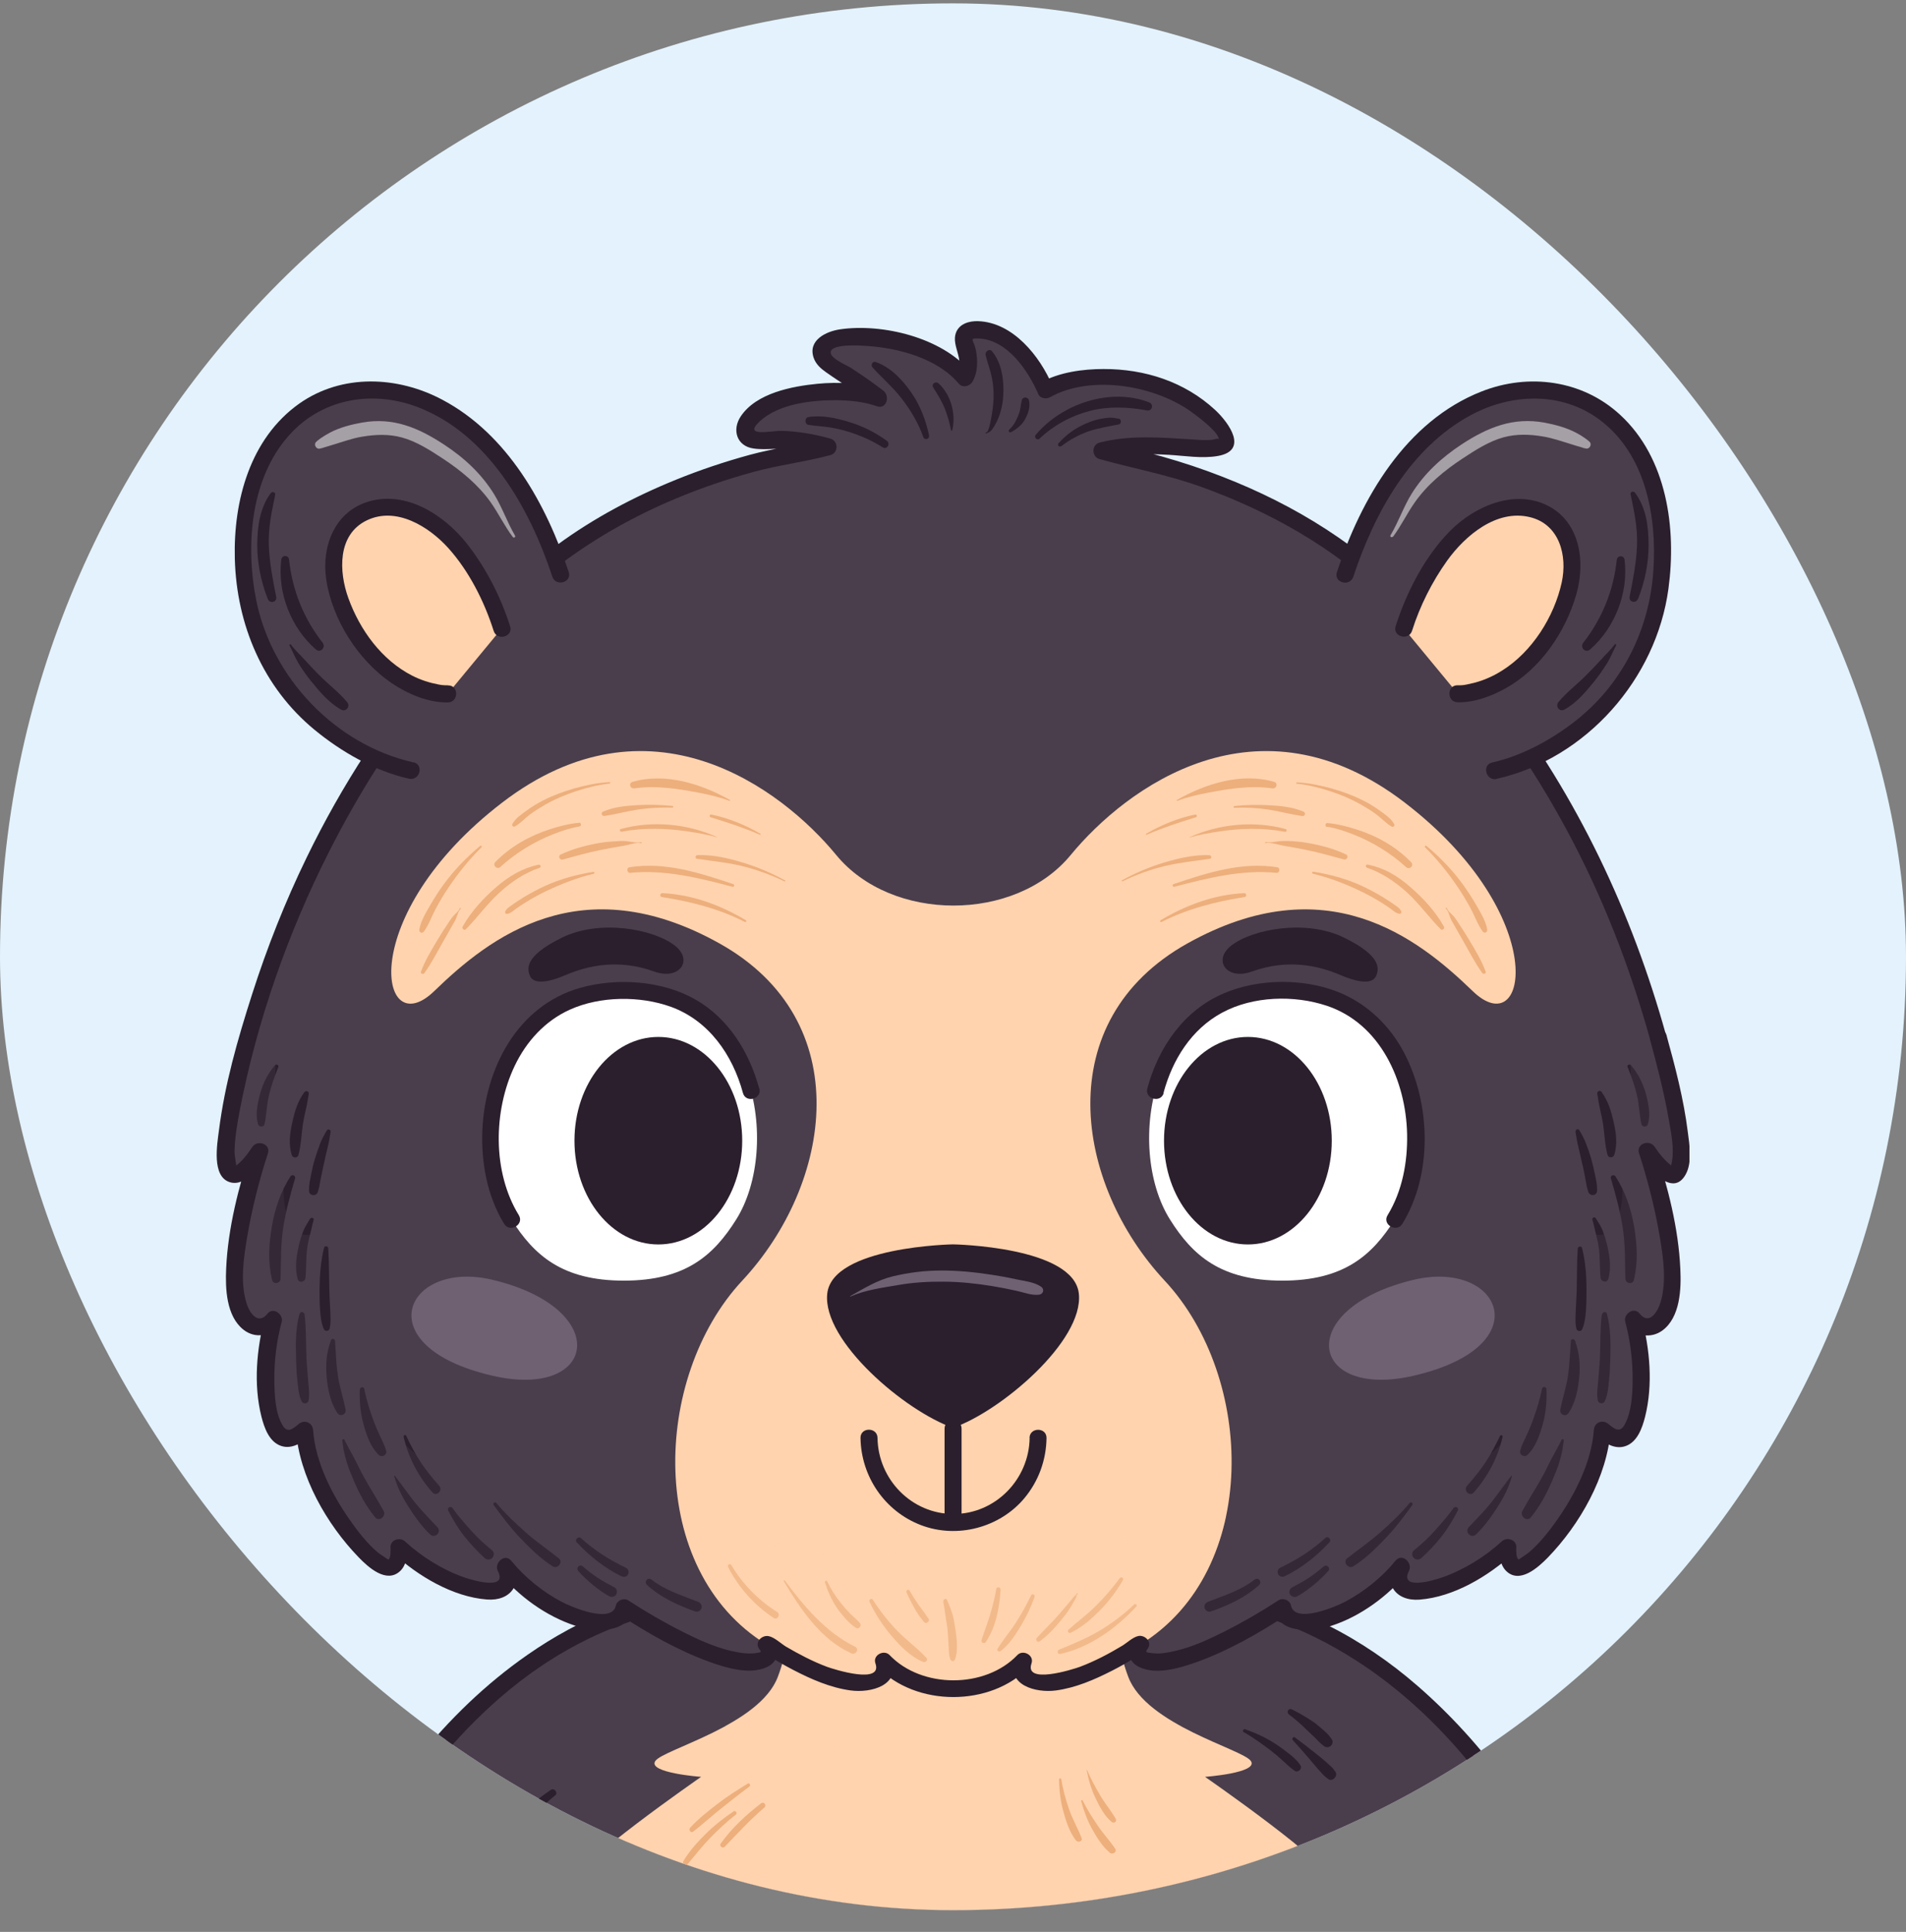 <svg width="76" height="77" viewBox="0 0 76 77" fill="none" xmlns="http://www.w3.org/2000/svg">
<rect x="0" y="0" width="76" height="77" fill="#808080" stroke="none"/>
<g clip-path="url(#clip0_177_14569)">
<rect y="0.134" width="76" height="76" rx="38" fill="#E3F2FD"/>
<g clip-path="url(#clip1_177_14569)">
<path d="M47.871 63.679H28.125C18.254 64.587 13.68 75.724 13.68 75.724C21.422 82.608 38 82.463 38 82.463C38 82.463 54.574 82.608 62.321 75.724C62.321 75.724 57.747 64.587 47.876 63.679H47.871Z" fill="#4A3E4C"/>
<g style="mix-blend-mode:multiply" opacity="0.3">
<path d="M41.928 69.772C43.465 69.609 45.436 68.249 45.44 68.244C44.993 68.804 45.725 69.22 47.321 68.728C48.916 68.23 51.112 66.789 51.112 66.789C51.112 66.789 51.284 67.738 52.97 67.186C53.644 66.965 54.24 66.599 54.71 66.233C52.803 64.922 50.534 63.928 47.872 63.684L38.001 64.258L28.13 63.684C25.459 63.928 23.181 64.927 21.273 66.246C21.744 66.608 22.331 66.969 23 67.191C24.686 67.742 24.858 66.793 24.858 66.793C24.858 66.793 27.054 68.24 28.65 68.732C30.245 69.229 30.977 68.814 30.53 68.249C30.539 68.253 32.505 69.613 34.042 69.776C35.583 69.943 35.199 68.917 35.199 68.917C35.199 68.917 36.152 69.943 37.987 70.052C39.822 69.943 40.776 68.917 40.776 68.917C40.776 68.917 40.392 69.943 41.933 69.776L41.928 69.772Z" fill="#4A3E4C"/>
</g>
<path d="M51.25 75.082C51.25 75.082 53.031 75.634 53.108 75.005C53.184 74.373 48.05 70.82 48.05 70.82C48.05 70.82 50.201 70.662 49.876 70.187C49.551 69.713 45.709 68.764 44.986 66.829C44.624 65.867 44.443 64.759 44.353 63.887H31.653C31.562 64.759 31.381 65.867 31.02 66.829C30.297 68.764 26.455 69.713 26.13 70.187C25.804 70.662 27.956 70.82 27.956 70.82C27.956 70.82 22.821 74.373 22.898 75.005C22.975 75.638 24.756 75.082 24.756 75.082C23.327 76.836 22.591 78.666 22.211 80.171C29.781 82.535 38.007 82.468 38.007 82.468C38.007 82.468 46.233 82.535 53.804 80.171C53.428 78.666 52.687 76.836 51.259 75.082H51.25Z" fill="#FFD3AE"/>
<g style="mix-blend-mode:multiply" opacity="0.3">
<path d="M41.928 69.772C43.464 69.609 45.435 68.249 45.439 68.244C45.014 68.777 45.652 69.175 47.075 68.795C46.153 68.289 45.286 67.647 44.978 66.829C44.617 65.867 44.436 64.759 44.346 63.887L37.995 64.258L31.645 63.887C31.555 64.759 31.374 65.867 31.012 66.829C30.705 67.652 29.833 68.294 28.906 68.8C30.316 69.171 30.945 68.773 30.52 68.239C30.529 68.244 32.495 69.604 34.032 69.767C35.573 69.934 35.189 68.908 35.189 68.908C35.189 68.908 36.142 69.934 37.977 70.043C39.812 69.934 40.766 68.908 40.766 68.908C40.766 68.908 40.382 69.934 41.923 69.767L41.928 69.772Z" fill="#FFD3AE"/>
</g>
<path d="M23.225 72.696C22.85 72.976 22.484 73.27 22.136 73.582C21.964 73.735 21.797 73.894 21.634 74.052C21.462 74.224 21.295 74.395 21.178 74.608C21.124 74.703 21.241 74.843 21.336 74.766C21.521 74.626 21.67 74.463 21.824 74.291C21.978 74.12 22.145 73.948 22.312 73.781C22.642 73.451 22.986 73.143 23.343 72.845C23.429 72.773 23.316 72.624 23.221 72.691L23.225 72.696Z" fill="#2B1F2D"/>
<path d="M21.742 72.705C21.259 73.017 20.82 73.374 20.423 73.785C20.228 73.984 20.047 74.196 19.876 74.413C19.704 74.63 19.433 74.901 19.483 75.191C19.496 75.268 19.587 75.308 19.654 75.29C19.785 75.254 19.894 75.123 19.971 75.019C20.052 74.906 20.129 74.788 20.21 74.68C20.368 74.463 20.54 74.26 20.716 74.061C21.082 73.654 21.48 73.265 21.901 72.917C22.018 72.822 21.864 72.624 21.738 72.705H21.742Z" fill="#2B1F2D"/>
<path d="M21.967 71.335C21.642 71.557 21.33 71.796 21.045 72.068C20.91 72.199 20.77 72.33 20.648 72.474C20.517 72.628 20.404 72.795 20.286 72.963C20.205 73.08 20.386 73.211 20.48 73.112C20.611 72.976 20.752 72.85 20.887 72.714C21.023 72.578 21.149 72.443 21.29 72.312C21.565 72.054 21.845 71.796 22.139 71.557C22.266 71.457 22.099 71.245 21.967 71.335Z" fill="#2B1F2D"/>
<path d="M49.6 69.039C49.967 69.252 50.315 69.5 50.654 69.758C50.816 69.88 50.979 70.016 51.128 70.156C51.291 70.305 51.444 70.454 51.625 70.581C51.761 70.671 51.946 70.49 51.851 70.355C51.725 70.165 51.557 70.02 51.377 69.88C51.196 69.74 51.02 69.609 50.83 69.487C50.459 69.247 50.061 69.067 49.646 68.922C49.573 68.895 49.528 69.008 49.596 69.044L49.6 69.039Z" fill="#2B1F2D"/>
<path d="M51.548 69.356C51.783 69.609 52.009 69.871 52.235 70.133C52.344 70.264 52.452 70.395 52.565 70.522C52.624 70.585 52.678 70.648 52.737 70.712C52.805 70.788 52.882 70.843 52.959 70.906C53.126 71.032 53.365 70.784 53.248 70.617C53.194 70.54 53.139 70.463 53.067 70.4C52.999 70.341 52.936 70.278 52.868 70.219C52.737 70.101 52.597 69.993 52.461 69.885C52.19 69.668 51.914 69.455 51.634 69.247C51.566 69.198 51.499 69.301 51.548 69.36V69.356Z" fill="#2B1F2D"/>
<path d="M51.396 68.334C51.64 68.519 51.875 68.718 52.092 68.935C52.2 69.044 52.313 69.143 52.422 69.247C52.476 69.301 52.53 69.36 52.585 69.414C52.643 69.473 52.707 69.523 52.77 69.577C52.851 69.645 52.96 69.663 53.05 69.595C53.127 69.537 53.168 69.41 53.104 69.324C53.05 69.252 52.996 69.17 52.933 69.107C52.878 69.053 52.82 68.999 52.761 68.949C52.63 68.836 52.499 68.718 52.354 68.619C52.087 68.438 51.803 68.275 51.513 68.131C51.378 68.063 51.278 68.244 51.396 68.334Z" fill="#2B1F2D"/>
<path d="M57.428 74.228C57.704 74.54 57.97 74.865 58.237 75.186C58.368 75.34 58.495 75.498 58.621 75.661C58.752 75.828 58.879 76.004 59.037 76.153C59.195 76.302 59.453 76.113 59.34 75.918C59.227 75.724 59.091 75.57 58.947 75.412C58.802 75.254 58.657 75.096 58.513 74.942C58.219 74.635 57.903 74.359 57.577 74.083C57.473 73.997 57.338 74.128 57.428 74.232V74.228Z" fill="#2B1F2D"/>
<path d="M59.077 74.522C59.334 74.843 59.551 75.186 59.791 75.52C59.908 75.683 60.021 75.85 60.13 76.018C60.184 76.103 60.234 76.189 60.288 76.271C60.351 76.366 60.423 76.438 60.505 76.51C60.604 76.596 60.767 76.515 60.731 76.379C60.672 76.167 60.564 76.013 60.433 75.837C60.301 75.66 60.175 75.493 60.039 75.326C59.777 75.005 59.461 74.716 59.163 74.431C59.104 74.377 59.032 74.458 59.077 74.517V74.522Z" fill="#2B1F2D"/>
<path d="M58.901 73.383C59.434 73.952 59.882 74.59 60.275 75.263C60.388 75.457 60.672 75.285 60.573 75.087C60.392 74.716 60.157 74.382 59.891 74.065C59.764 73.912 59.633 73.758 59.479 73.627C59.326 73.496 59.167 73.365 59.005 73.243C58.923 73.179 58.833 73.31 58.896 73.383H58.901Z" fill="#2B1F2D"/>
<path d="M49.305 74.513C49.589 74.947 49.838 75.412 50.064 75.882C50.177 76.122 50.276 76.362 50.367 76.61C50.457 76.859 50.507 77.121 50.656 77.333C50.71 77.41 50.828 77.383 50.832 77.284C50.846 77.021 50.719 76.768 50.62 76.529C50.516 76.276 50.398 76.032 50.267 75.792C50.014 75.317 49.693 74.888 49.341 74.486C49.323 74.468 49.296 74.49 49.309 74.513H49.305Z" fill="#EDAF7C"/>
<path d="M48.354 75.101C48.607 75.874 48.833 76.651 49.054 77.433C49.108 77.623 49.402 77.541 49.348 77.351C49.108 76.561 48.792 75.81 48.417 75.073C48.399 75.037 48.34 75.064 48.354 75.101Z" fill="#EDAF7C"/>
<path d="M43.328 70.544C43.4 70.929 43.509 71.299 43.676 71.652C43.843 72.004 44.029 72.366 44.327 72.619C44.413 72.691 44.548 72.601 44.49 72.497C44.309 72.172 44.06 71.887 43.87 71.561C43.681 71.236 43.491 70.897 43.346 70.544C43.346 70.535 43.333 70.54 43.333 70.544H43.328Z" fill="#EDAF7C"/>
<path d="M43.111 71.787C43.214 72.167 43.35 72.542 43.54 72.886C43.73 73.229 43.947 73.586 44.254 73.844C44.362 73.934 44.557 73.817 44.466 73.681C44.249 73.36 43.983 73.076 43.766 72.755C43.549 72.434 43.341 72.108 43.169 71.76C43.151 71.729 43.101 71.751 43.111 71.783V71.787Z" fill="#EDAF7C"/>
<path d="M42.227 70.92C42.236 71.344 42.281 71.765 42.394 72.176C42.507 72.587 42.642 73.017 42.9 73.351C42.977 73.451 43.18 73.401 43.126 73.256C42.977 72.868 42.764 72.506 42.629 72.113C42.493 71.72 42.38 71.317 42.317 70.911C42.308 70.861 42.227 70.87 42.227 70.924V70.92Z" fill="#EDAF7C"/>
<path d="M29.808 71.096C29.397 71.345 28.99 71.602 28.611 71.896C28.231 72.19 27.842 72.493 27.517 72.85C27.445 72.927 27.544 73.076 27.639 73.003C28.014 72.714 28.362 72.393 28.733 72.099C29.103 71.806 29.488 71.494 29.881 71.209C29.949 71.159 29.89 71.046 29.813 71.091L29.808 71.096Z" fill="#EDAF7C"/>
<path d="M29.246 72.199C28.857 72.461 28.482 72.755 28.148 73.085C27.813 73.415 27.492 73.772 27.248 74.178C27.189 74.278 27.334 74.4 27.415 74.305C27.714 73.948 27.994 73.586 28.319 73.252C28.645 72.918 28.979 72.606 29.345 72.321C29.418 72.267 29.323 72.14 29.246 72.194V72.199Z" fill="#EDAF7C"/>
<path d="M30.331 71.887C29.735 72.348 29.174 72.868 28.736 73.482C28.668 73.577 28.817 73.69 28.899 73.604C29.414 73.067 29.92 72.52 30.485 72.036C30.53 71.995 30.526 71.923 30.485 71.882C30.44 71.837 30.377 71.846 30.331 71.882V71.887Z" fill="#EDAF7C"/>
<path d="M62.631 75.615C61.321 72.438 59.102 69.433 56.521 67.191C54.338 65.293 51.707 63.896 48.833 63.439C47.694 63.259 46.55 63.317 45.402 63.317H31.925C30.682 63.317 29.425 63.277 28.182 63.317C25.656 63.403 23.079 64.529 21.032 65.957C17.737 68.248 15.08 71.688 13.453 75.349C13.412 75.435 13.376 75.525 13.34 75.611C13.172 76.013 13.828 76.189 13.995 75.792C13.95 75.905 14.031 75.71 14.063 75.638C14.153 75.439 14.248 75.24 14.348 75.041C14.682 74.364 15.053 73.708 15.446 73.062C16.671 71.06 18.162 69.207 19.938 67.665C22.121 65.767 24.784 64.411 27.676 64.041C28.693 63.91 29.751 63.991 30.777 63.991H43.875C45.163 63.991 46.451 63.964 47.739 63.991C50.103 64.04 52.521 65.121 54.446 66.427C57.723 68.655 60.286 72.045 61.922 75.638C61.953 75.701 62.039 75.909 61.99 75.792C62.152 76.189 62.808 76.013 62.645 75.611L62.631 75.615Z" fill="#2B1F2D"/>
<path d="M66.104 41.329C63.008 30.12 56.473 24.014 53.327 21.799C50.656 19.919 47.402 18.645 43.944 17.967C43.922 17.962 43.908 17.958 43.908 17.958C45.969 17.384 48.685 18.27 48.92 17.596C49.042 17.248 47.677 15.82 46.236 15.381C43.424 14.532 41.671 15.526 41.671 15.526C40.595 12.886 38.114 12.728 38.448 13.637C38.783 14.541 38.448 15.047 38.448 15.047C38.448 15.047 37.373 13.741 34.891 13.47C32.41 13.203 32.478 14.139 33.115 14.545C33.752 14.947 34.557 15.485 35.027 15.856C35.027 15.856 33.449 15.287 31.402 15.856C29.355 16.425 29.287 17.7 30.394 17.533C31.501 17.366 32.993 17.799 32.993 17.799C32.993 17.799 32.984 17.799 32.97 17.804C29.169 18.423 25.572 19.756 22.665 21.804C19.515 24.018 12.984 30.125 9.888 41.334C8.175 47.539 9.228 47.526 10.327 45.876C10.327 45.876 9.283 49.071 9.337 51.051C9.391 53.031 10.44 53.198 10.878 52.592C10.878 52.592 10.381 54.409 10.657 56.005C10.932 57.6 11.488 57.546 12.121 56.994C12.121 56.994 12.257 59.141 14.128 61.397C15.999 63.652 15.89 61.672 15.89 61.672C15.89 61.672 17.377 63.046 19.081 63.376C20.785 63.706 20.125 62.441 20.125 62.441C20.125 62.441 21.319 63.928 23.009 64.479C24.695 65.03 24.866 64.081 24.866 64.081C24.866 64.081 27.063 65.528 28.659 66.02C30.254 66.517 30.986 66.102 30.539 65.537C30.548 65.541 32.514 66.901 34.05 67.064C35.592 67.231 35.208 66.205 35.208 66.205C35.208 66.205 36.161 67.231 37.996 67.34C39.831 67.231 40.785 66.205 40.785 66.205C40.785 66.205 40.401 67.231 41.942 67.064C43.479 66.901 45.449 65.541 45.454 65.537C45.006 66.097 45.739 66.513 47.334 66.02C48.929 65.523 51.126 64.081 51.126 64.081C51.126 64.081 51.298 65.03 52.984 64.479C54.669 63.928 55.867 62.441 55.867 62.441C55.867 62.441 55.207 63.706 56.911 63.376C58.615 63.046 60.102 61.672 60.102 61.672C60.102 61.672 59.994 63.652 61.865 61.397C63.736 59.141 63.871 56.994 63.871 56.994C64.5 57.546 65.06 57.6 65.336 56.005C65.612 54.409 65.114 52.592 65.114 52.592C65.553 53.198 66.601 53.031 66.656 51.051C66.71 49.071 65.666 45.876 65.666 45.876C66.769 47.526 67.822 47.539 66.104 41.334V41.329Z" fill="#4A3E4C"/>
<path d="M35.358 17.564C34.902 17.239 34.409 16.986 33.871 16.823C33.334 16.66 32.764 16.534 32.231 16.624C32.077 16.651 32.082 16.905 32.231 16.932C32.488 16.977 32.746 16.986 33.004 17.022C33.261 17.058 33.519 17.117 33.767 17.189C34.269 17.338 34.753 17.551 35.2 17.831C35.372 17.94 35.517 17.677 35.358 17.564Z" fill="#2B1F2D"/>
<path d="M37.047 17.361C36.92 16.756 36.69 16.145 36.332 15.639C35.975 15.133 35.528 14.645 34.918 14.428C34.787 14.383 34.71 14.554 34.791 14.645C35.175 15.07 35.618 15.445 35.966 15.901C36.314 16.358 36.622 16.864 36.816 17.42C36.866 17.56 37.074 17.506 37.042 17.357L37.047 17.361Z" fill="#2B1F2D"/>
<path d="M37.971 17.144C38.125 16.498 37.917 15.729 37.42 15.277C37.312 15.178 37.126 15.305 37.208 15.44C37.37 15.698 37.542 15.969 37.66 16.254C37.777 16.538 37.863 16.846 37.922 17.149C37.926 17.171 37.962 17.171 37.971 17.149V17.144Z" fill="#2B1F2D"/>
<path d="M39.324 17.275C39.423 17.235 39.496 17.207 39.563 17.113C39.649 16.991 39.731 16.85 39.789 16.71C39.911 16.421 39.984 16.109 40.002 15.797C40.043 15.201 39.957 14.477 39.559 14.003C39.455 13.876 39.265 14.012 39.301 14.152C39.36 14.405 39.45 14.645 39.514 14.898C39.577 15.151 39.613 15.404 39.618 15.666C39.622 15.928 39.604 16.195 39.559 16.448C39.541 16.557 39.446 17.244 39.319 17.235C39.283 17.235 39.297 17.293 39.324 17.28V17.275Z" fill="#2B1F2D"/>
<path d="M40.311 17.226C40.528 17.113 40.745 16.941 40.867 16.724C40.993 16.493 41.097 16.213 41.025 15.946C40.989 15.811 40.781 15.806 40.745 15.946C40.731 15.996 40.722 16.05 40.713 16.105C40.704 16.145 40.7 16.181 40.695 16.222C40.695 16.231 40.695 16.249 40.695 16.231C40.695 16.245 40.691 16.263 40.686 16.276C40.668 16.376 40.632 16.493 40.596 16.575C40.55 16.674 40.51 16.773 40.451 16.868C40.392 16.963 40.32 17.049 40.239 17.126C40.184 17.176 40.252 17.257 40.315 17.226H40.311Z" fill="#2B1F2D"/>
<path d="M41.456 17.479C42.012 16.95 42.722 16.566 43.463 16.376C44.204 16.186 44.977 16.218 45.732 16.358C45.944 16.398 46.017 16.114 45.822 16.037C44.272 15.436 42.351 16.091 41.303 17.325C41.212 17.429 41.352 17.578 41.456 17.479Z" fill="#2B1F2D"/>
<path d="M42.324 17.781C42.645 17.528 43.025 17.325 43.413 17.189C43.603 17.122 43.802 17.081 44.001 17.036C44.2 16.991 44.408 16.954 44.607 16.918C44.72 16.9 44.724 16.706 44.607 16.688C44.498 16.67 44.381 16.647 44.272 16.647C44.164 16.647 44.051 16.67 43.942 16.683C43.716 16.719 43.495 16.796 43.287 16.887C42.871 17.067 42.514 17.325 42.211 17.664C42.139 17.745 42.247 17.84 42.324 17.777V17.781Z" fill="#2B1F2D"/>
<path d="M11.582 46.888C11.188 47.498 10.962 48.172 10.84 48.886C10.718 49.6 10.678 50.31 10.849 51.015C10.895 51.209 11.184 51.159 11.188 50.97C11.206 50.292 11.188 49.605 11.292 48.936C11.396 48.267 11.577 47.611 11.767 46.965C11.799 46.852 11.64 46.789 11.582 46.888Z" fill="#2B1F2D"/>
<path d="M13.649 57.419C13.671 57.559 13.68 57.699 13.712 57.839C13.744 57.98 13.78 58.111 13.816 58.246C13.893 58.513 14.006 58.775 14.114 59.028C14.336 59.548 14.602 60.045 14.964 60.479C15.122 60.669 15.407 60.425 15.298 60.221C15.036 59.747 14.738 59.29 14.48 58.816C14.354 58.585 14.245 58.346 14.123 58.115C13.992 57.871 13.852 57.632 13.735 57.383C13.712 57.333 13.644 57.369 13.649 57.419Z" fill="#2B1F2D"/>
<path d="M13.192 53.433C13.111 53.668 13.047 53.898 13.025 54.147C13.002 54.396 13.002 54.64 13.025 54.888C13.075 55.39 13.169 55.887 13.45 56.316C13.563 56.488 13.82 56.38 13.78 56.176C13.689 55.724 13.54 55.286 13.472 54.825C13.441 54.599 13.414 54.373 13.404 54.142C13.395 53.912 13.368 53.681 13.359 53.451C13.359 53.352 13.219 53.333 13.188 53.428L13.192 53.433Z" fill="#2B1F2D"/>
<path d="M14.348 55.372C14.33 55.837 14.366 56.289 14.488 56.741C14.61 57.193 14.773 57.672 15.103 57.989C15.229 58.111 15.446 57.989 15.397 57.817C15.338 57.604 15.229 57.406 15.139 57.207C15.049 57.008 14.963 56.813 14.89 56.61C14.741 56.203 14.606 55.778 14.524 55.353C14.506 55.254 14.353 55.281 14.353 55.376L14.348 55.372Z" fill="#2B1F2D"/>
<path d="M11.941 52.366C11.787 52.94 11.787 53.537 11.805 54.129C11.814 54.418 11.819 54.707 11.855 54.996C11.891 55.286 11.9 55.611 12.035 55.864C12.094 55.973 12.275 55.95 12.302 55.828C12.356 55.562 12.302 55.263 12.284 54.996C12.266 54.707 12.234 54.418 12.221 54.129C12.194 53.55 12.216 52.972 12.144 52.393C12.13 52.289 11.981 52.249 11.95 52.366H11.941Z" fill="#2B1F2D"/>
<path d="M12.918 49.74C12.787 50.282 12.747 50.82 12.742 51.376C12.742 51.643 12.742 51.914 12.76 52.181C12.778 52.447 12.806 52.746 12.918 52.985C12.964 53.08 13.122 53.053 13.144 52.954C13.203 52.709 13.176 52.429 13.167 52.176C13.153 51.905 13.135 51.638 13.131 51.372C13.117 50.834 13.122 50.296 13.09 49.758C13.086 49.663 12.941 49.632 12.918 49.736V49.74Z" fill="#2B1F2D"/>
<path d="M12.37 48.565C12.262 48.741 12.149 48.913 12.076 49.108C12.004 49.302 11.945 49.505 11.9 49.713C11.81 50.129 11.755 50.558 11.868 50.974C11.918 51.155 12.162 51.105 12.18 50.933C12.221 50.545 12.194 50.151 12.248 49.763C12.275 49.569 12.311 49.379 12.366 49.193C12.42 49.008 12.447 48.814 12.506 48.628C12.533 48.547 12.415 48.502 12.37 48.57V48.565Z" fill="#2B1F2D"/>
<path d="M13.035 45.049C12.931 45.225 12.831 45.401 12.759 45.596C12.687 45.79 12.614 46.002 12.551 46.206C12.488 46.409 12.447 46.608 12.406 46.811C12.361 47.024 12.316 47.236 12.321 47.458C12.325 47.666 12.61 47.697 12.673 47.507C12.736 47.318 12.764 47.105 12.804 46.902C12.845 46.698 12.89 46.509 12.931 46.314C12.972 46.12 13.017 45.921 13.066 45.727C13.116 45.532 13.148 45.32 13.184 45.117C13.197 45.031 13.085 44.972 13.035 45.053V45.049Z" fill="#2B1F2D"/>
<path d="M12.134 43.53C11.877 43.892 11.745 44.294 11.651 44.728C11.556 45.162 11.501 45.614 11.633 46.034C11.673 46.161 11.863 46.17 11.899 46.034C12.008 45.641 12.017 45.225 12.075 44.823C12.107 44.619 12.148 44.416 12.197 44.217C12.247 44.018 12.274 43.81 12.31 43.607C12.329 43.498 12.202 43.444 12.134 43.535V43.53Z" fill="#2B1F2D"/>
<path d="M10.972 42.45C10.697 42.762 10.502 43.146 10.385 43.544C10.326 43.747 10.281 43.955 10.254 44.163C10.222 44.389 10.226 44.583 10.29 44.805C10.326 44.927 10.52 44.936 10.547 44.805C10.633 44.42 10.633 44.027 10.728 43.639C10.823 43.25 10.954 42.893 11.099 42.527C11.126 42.454 11.017 42.396 10.968 42.45H10.972Z" fill="#2B1F2D"/>
<path d="M15.719 58.834C15.836 59.268 16.049 59.684 16.293 60.063C16.537 60.443 16.817 60.841 17.151 61.157C17.341 61.338 17.622 61.062 17.441 60.868C17.133 60.538 16.817 60.226 16.537 59.873C16.257 59.521 16.012 59.168 15.746 58.82C15.737 58.807 15.719 58.82 15.723 58.834H15.719Z" fill="#2B1F2D"/>
<path d="M17.872 60.208C18.058 60.56 18.261 60.913 18.509 61.225C18.758 61.536 19.029 61.826 19.323 62.097C19.409 62.174 19.544 62.183 19.626 62.097C19.703 62.02 19.716 61.866 19.626 61.794C19.323 61.55 19.038 61.288 18.781 60.999C18.523 60.709 18.265 60.425 18.044 60.108C17.972 60.004 17.813 60.095 17.872 60.208Z" fill="#2B1F2D"/>
<path d="M16.094 57.265C16.274 58.079 16.69 58.865 17.246 59.485C17.409 59.665 17.671 59.399 17.513 59.218C17.246 58.92 16.993 58.608 16.772 58.273C16.55 57.939 16.365 57.582 16.193 57.22C16.166 57.166 16.085 57.207 16.098 57.261L16.094 57.265Z" fill="#2B1F2D"/>
<path d="M19.683 59.982C20.013 60.438 20.357 60.895 20.745 61.301C21.134 61.708 21.559 62.129 22.043 62.431C22.233 62.549 22.468 62.26 22.287 62.115C21.853 61.763 21.387 61.455 20.967 61.08C20.547 60.705 20.144 60.33 19.787 59.9C19.738 59.842 19.638 59.918 19.683 59.982Z" fill="#2B1F2D"/>
<path d="M23.054 62.612C23.23 62.807 23.42 62.987 23.623 63.155C23.827 63.322 24.053 63.494 24.292 63.62C24.387 63.67 24.518 63.647 24.573 63.548C24.627 63.448 24.6 63.322 24.5 63.268C24.274 63.146 24.048 63.028 23.836 62.888C23.623 62.748 23.429 62.599 23.239 62.431C23.117 62.323 22.95 62.49 23.058 62.612H23.054Z" fill="#2B1F2D"/>
<path d="M23.002 61.478C23.508 62.02 24.109 62.499 24.778 62.825C24.873 62.87 24.986 62.852 25.04 62.757C25.09 62.676 25.063 62.54 24.973 62.495C24.317 62.178 23.707 61.803 23.174 61.311C23.061 61.207 22.898 61.369 23.002 61.482V61.478Z" fill="#2B1F2D"/>
<path d="M25.791 63.164C26.338 63.67 27.034 63.982 27.725 64.23C27.829 64.267 27.947 64.19 27.974 64.09C28.005 63.977 27.933 63.882 27.834 63.842C27.201 63.593 26.532 63.39 25.989 62.965C25.931 62.92 25.849 62.906 25.791 62.965C25.736 63.015 25.736 63.114 25.791 63.164Z" fill="#2B1F2D"/>
<path d="M64.232 46.965C64.422 47.611 64.602 48.267 64.706 48.936C64.81 49.605 64.792 50.292 64.81 50.97C64.815 51.159 65.104 51.209 65.149 51.015C65.321 50.31 65.28 49.596 65.158 48.886C65.036 48.176 64.81 47.498 64.417 46.888C64.358 46.793 64.196 46.852 64.232 46.965Z" fill="#2B1F2D"/>
<path d="M62.268 57.383C62.15 57.632 62.01 57.871 61.879 58.115C61.748 58.359 61.649 58.585 61.522 58.816C61.26 59.29 60.962 59.747 60.704 60.221C60.596 60.425 60.876 60.669 61.038 60.479C61.4 60.045 61.662 59.543 61.888 59.028C61.997 58.77 62.11 58.513 62.187 58.246C62.223 58.111 62.263 57.975 62.29 57.839C62.318 57.704 62.331 57.559 62.354 57.419C62.363 57.374 62.295 57.333 62.268 57.383Z" fill="#2B1F2D"/>
<path d="M62.636 53.456C62.627 53.686 62.604 53.916 62.59 54.147C62.577 54.377 62.554 54.603 62.523 54.829C62.455 55.286 62.306 55.724 62.215 56.181C62.175 56.38 62.428 56.493 62.545 56.321C62.825 55.896 62.92 55.394 62.97 54.893C62.997 54.644 62.993 54.4 62.97 54.151C62.947 53.903 62.884 53.672 62.803 53.437C62.771 53.343 62.631 53.361 62.631 53.46L62.636 53.456Z" fill="#2B1F2D"/>
<path d="M61.488 55.349C61.402 55.774 61.271 56.199 61.122 56.606C61.05 56.809 60.964 57.003 60.873 57.202C60.783 57.401 60.674 57.6 60.616 57.812C60.57 57.984 60.783 58.106 60.909 57.984C61.239 57.672 61.407 57.166 61.524 56.737C61.646 56.285 61.682 55.837 61.664 55.367C61.664 55.272 61.511 55.241 61.492 55.345L61.488 55.349Z" fill="#2B1F2D"/>
<path d="M63.871 52.393C63.799 52.967 63.822 53.55 63.794 54.129C63.781 54.418 63.749 54.707 63.731 54.996C63.713 55.268 63.654 55.562 63.713 55.828C63.74 55.95 63.921 55.968 63.98 55.864C64.115 55.607 64.129 55.281 64.16 54.996C64.192 54.712 64.201 54.418 64.21 54.129C64.224 53.537 64.228 52.94 64.075 52.366C64.043 52.249 63.894 52.289 63.88 52.393H63.871Z" fill="#2B1F2D"/>
<path d="M62.911 49.763C62.875 50.301 62.884 50.834 62.871 51.376C62.866 51.647 62.843 51.914 62.834 52.181C62.825 52.429 62.798 52.714 62.857 52.958C62.88 53.058 63.038 53.085 63.083 52.99C63.196 52.75 63.223 52.447 63.241 52.185C63.259 51.923 63.259 51.647 63.259 51.381C63.259 50.825 63.219 50.287 63.083 49.745C63.06 49.645 62.916 49.672 62.911 49.767V49.763Z" fill="#2B1F2D"/>
<path d="M63.496 48.619C63.555 48.805 63.587 48.999 63.636 49.184C63.686 49.37 63.727 49.564 63.754 49.754C63.803 50.142 63.781 50.536 63.822 50.924C63.84 51.096 64.084 51.15 64.133 50.965C64.246 50.549 64.192 50.12 64.102 49.704C64.056 49.501 63.998 49.297 63.925 49.098C63.853 48.9 63.74 48.732 63.632 48.556C63.591 48.488 63.469 48.529 63.496 48.615V48.619Z" fill="#2B1F2D"/>
<path d="M62.82 45.112C62.856 45.32 62.888 45.523 62.938 45.722C62.987 45.921 63.028 46.111 63.073 46.31C63.119 46.509 63.164 46.698 63.2 46.897C63.236 47.096 63.263 47.309 63.331 47.503C63.399 47.697 63.679 47.666 63.684 47.453C63.688 47.241 63.647 47.037 63.602 46.83C63.557 46.622 63.512 46.409 63.453 46.201C63.394 45.993 63.327 45.803 63.254 45.609C63.182 45.415 63.083 45.23 62.974 45.044C62.924 44.963 62.811 45.022 62.825 45.108L62.82 45.112Z" fill="#2B1F2D"/>
<path d="M63.693 43.602C63.725 43.806 63.752 44.009 63.801 44.213C63.851 44.416 63.892 44.615 63.923 44.818C63.982 45.221 63.991 45.636 64.1 46.029C64.136 46.165 64.326 46.156 64.367 46.029C64.502 45.614 64.443 45.148 64.348 44.723C64.254 44.298 64.122 43.892 63.865 43.526C63.801 43.435 63.675 43.489 63.688 43.598L63.693 43.602Z" fill="#2B1F2D"/>
<path d="M64.899 42.527C65.044 42.893 65.18 43.259 65.27 43.639C65.36 44.018 65.365 44.416 65.451 44.805C65.478 44.936 65.677 44.927 65.709 44.805C65.767 44.583 65.776 44.389 65.745 44.163C65.718 43.955 65.672 43.747 65.614 43.544C65.496 43.146 65.302 42.762 65.026 42.45C64.976 42.396 64.868 42.45 64.895 42.527H64.899Z" fill="#2B1F2D"/>
<path d="M60.261 58.82C59.99 59.168 59.741 59.53 59.47 59.873C59.199 60.217 58.873 60.538 58.566 60.868C58.385 61.062 58.666 61.338 58.855 61.157C59.19 60.836 59.465 60.452 59.714 60.063C59.963 59.675 60.171 59.268 60.288 58.834C60.288 58.82 60.275 58.807 60.266 58.82H60.261Z" fill="#2B1F2D"/>
<path d="M57.957 60.108C57.731 60.425 57.478 60.709 57.221 60.999C56.963 61.288 56.678 61.55 56.375 61.794C56.285 61.866 56.298 62.025 56.375 62.097C56.461 62.183 56.592 62.174 56.678 62.097C56.972 61.83 57.248 61.536 57.492 61.225C57.736 60.913 57.944 60.56 58.129 60.208C58.188 60.095 58.029 60.004 57.957 60.108Z" fill="#2B1F2D"/>
<path d="M59.814 57.225C59.642 57.586 59.457 57.943 59.236 58.278C59.014 58.612 58.761 58.924 58.494 59.222C58.336 59.403 58.598 59.665 58.761 59.489C59.317 58.865 59.733 58.084 59.913 57.27C59.927 57.216 59.846 57.17 59.819 57.229L59.814 57.225Z" fill="#2B1F2D"/>
<path d="M56.213 59.9C55.856 60.33 55.453 60.709 55.033 61.08C54.613 61.451 54.152 61.763 53.713 62.115C53.532 62.26 53.767 62.549 53.957 62.431C54.441 62.129 54.861 61.713 55.255 61.301C55.648 60.89 55.987 60.438 56.317 59.982C56.362 59.918 56.258 59.842 56.213 59.9Z" fill="#2B1F2D"/>
<path d="M52.776 62.436C52.586 62.603 52.387 62.752 52.179 62.893C51.971 63.033 51.736 63.15 51.515 63.272C51.42 63.322 51.384 63.462 51.443 63.553C51.506 63.647 51.623 63.679 51.723 63.625C51.962 63.498 52.179 63.331 52.392 63.159C52.604 62.987 52.785 62.811 52.961 62.617C53.074 62.495 52.902 62.328 52.78 62.436H52.776Z" fill="#2B1F2D"/>
<path d="M52.838 61.306C52.304 61.799 51.69 62.178 51.039 62.49C50.944 62.535 50.921 62.666 50.971 62.752C51.025 62.847 51.138 62.865 51.233 62.82C51.902 62.499 52.503 62.016 53.009 61.473C53.113 61.36 52.955 61.198 52.838 61.302V61.306Z" fill="#2B1F2D"/>
<path d="M50.015 62.965C49.473 63.39 48.804 63.593 48.171 63.842C48.072 63.882 47.999 63.977 48.031 64.09C48.058 64.19 48.176 64.267 48.279 64.23C48.976 63.982 49.672 63.67 50.214 63.164C50.268 63.11 50.264 63.019 50.214 62.965C50.155 62.906 50.074 62.92 50.015 62.965Z" fill="#2B1F2D"/>
<g style="mix-blend-mode:multiply" opacity="0.3">
<path d="M66.103 41.329C64.923 37.053 63.237 33.519 61.434 30.663C62.487 33.13 63.441 35.765 64.182 38.446C65.778 44.226 64.797 44.213 63.771 42.676C63.771 42.676 64.747 45.65 64.693 47.498C64.643 49.343 63.662 49.496 63.256 48.931C63.256 48.931 63.717 50.622 63.464 52.109C63.206 53.596 62.686 53.546 62.103 53.031C62.103 53.031 61.977 55.028 60.236 57.135C58.492 59.236 58.596 57.392 58.596 57.392C58.596 57.392 57.213 58.676 55.622 58.983C54.031 59.29 54.646 58.111 54.646 58.111C54.646 58.111 53.534 59.494 51.961 60.009C50.388 60.52 50.23 59.638 50.23 59.638C50.23 59.638 48.182 60.985 46.695 61.446C45.208 61.907 44.526 61.519 44.946 60.994C44.937 60.999 43.107 62.264 41.674 62.418C40.237 62.572 40.594 61.618 40.594 61.618C40.594 61.618 39.703 62.572 37.999 62.676C36.291 62.572 35.405 61.618 35.405 61.618C35.405 61.618 35.762 62.572 34.325 62.418C32.892 62.264 31.057 60.999 31.053 60.994C31.468 61.519 30.786 61.907 29.304 61.446C27.817 60.985 25.769 59.638 25.769 59.638C25.769 59.638 25.611 60.524 24.038 60.009C22.465 59.498 21.354 58.111 21.354 58.111C21.354 58.111 21.968 59.29 20.377 58.983C18.786 58.676 17.403 57.392 17.403 57.392C17.403 57.392 17.507 59.236 15.763 57.135C14.018 55.033 13.896 53.031 13.896 53.031C13.308 53.541 12.789 53.596 12.536 52.109C12.278 50.622 12.743 48.931 12.743 48.931C12.337 49.496 11.356 49.343 11.306 47.498C11.256 45.654 12.228 42.676 12.228 42.676C11.202 44.213 10.221 44.226 11.817 38.446C12.558 35.765 13.512 33.13 14.565 30.663C12.761 33.519 11.08 37.053 9.896 41.329C8.183 47.535 9.236 47.521 10.334 45.871C10.334 45.871 9.29 49.067 9.345 51.046C9.399 53.026 10.447 53.193 10.886 52.588C10.886 52.588 10.389 54.405 10.664 56C10.94 57.596 11.496 57.541 12.129 56.99C12.129 56.99 12.264 59.137 14.136 61.392C16.007 63.647 15.898 61.668 15.898 61.668C15.898 61.668 17.385 63.042 19.089 63.372C20.793 63.702 20.133 62.436 20.133 62.436C20.133 62.436 21.326 63.923 23.017 64.475C24.703 65.026 24.874 64.077 24.874 64.077C24.874 64.077 27.071 65.523 28.666 66.016C30.262 66.513 30.994 66.097 30.547 65.532C30.556 65.537 32.522 66.897 34.058 67.06C35.6 67.227 35.215 66.201 35.215 66.201C35.215 66.201 36.169 67.227 38.004 67.335C39.839 67.227 40.793 66.201 40.793 66.201C40.793 66.201 40.408 67.227 41.95 67.06C43.486 66.897 45.457 65.537 45.462 65.532C45.014 66.093 45.746 66.508 47.342 66.016C48.937 65.519 51.134 64.077 51.134 64.077C51.134 64.077 51.306 65.026 52.991 64.475C54.677 63.923 55.875 62.436 55.875 62.436C55.875 62.436 55.215 63.702 56.919 63.372C58.623 63.042 60.11 61.668 60.11 61.668C60.11 61.668 60.001 63.647 61.873 61.392C63.744 59.137 63.879 56.99 63.879 56.99C64.508 57.541 65.068 57.596 65.344 56C65.619 54.405 65.122 52.588 65.122 52.588C65.561 53.193 66.609 53.026 66.663 51.046C66.718 49.067 65.674 45.871 65.674 45.871C66.776 47.521 67.829 47.535 66.112 41.329H66.103Z" fill="#4A3E4C"/>
</g>
<path d="M56.016 31.991C50.149 27.49 44.902 31.395 42.692 34.079C40.481 36.764 35.555 36.764 33.345 34.079C31.135 31.395 25.887 27.49 20.021 31.991C14.154 36.493 15.103 41.645 17.314 39.503C19.524 37.361 23.157 34.518 28.685 37.6C34.213 40.683 33.187 47.191 29.593 51.046C26 54.901 25.77 62.581 30.547 65.532C30.556 65.536 32.522 66.897 34.059 67.059C35.6 67.227 35.216 66.201 35.216 66.201C35.216 66.201 36.17 67.227 38.005 67.335C38.009 67.335 38.014 67.335 38.018 67.335C38.023 67.335 38.027 67.335 38.032 67.335C39.867 67.227 40.821 66.201 40.821 66.201C40.821 66.201 40.436 67.227 41.977 67.059C43.514 66.897 45.485 65.536 45.489 65.532C50.262 62.581 50.036 54.897 46.443 51.046C42.85 47.191 41.824 40.683 47.351 37.6C52.879 34.518 56.513 37.365 58.723 39.503C60.933 41.641 61.882 36.493 56.016 31.991Z" fill="#FFD3AE"/>
<path d="M23.092 32.795C22.703 32.827 22.319 32.927 21.949 33.044C21.122 33.311 20.367 33.731 19.752 34.355C19.625 34.486 19.82 34.676 19.951 34.554C20.561 33.998 21.293 33.55 22.062 33.248C22.396 33.116 22.753 32.999 23.11 32.94C23.196 32.927 23.178 32.782 23.087 32.786L23.092 32.795Z" fill="#EDAF7C"/>
<path d="M29.1 31.883C27.961 31.241 26.515 30.784 25.222 31.164C25.05 31.214 25.127 31.449 25.294 31.422C26.144 31.3 26.998 31.431 27.83 31.589C28.255 31.67 28.68 31.765 29.086 31.919C29.109 31.928 29.122 31.892 29.104 31.878L29.1 31.883Z" fill="#EDAF7C"/>
<path d="M24.305 31.173C23.83 31.195 23.351 31.299 22.895 31.426C22.461 31.548 22.041 31.706 21.643 31.91C21.417 32.023 21.2 32.158 20.997 32.307C20.793 32.456 20.554 32.615 20.431 32.841C20.395 32.904 20.468 32.976 20.531 32.94C20.757 32.814 20.938 32.606 21.146 32.452C21.335 32.312 21.534 32.19 21.738 32.072C22.126 31.851 22.542 31.675 22.972 31.535C23.401 31.394 23.853 31.277 24.305 31.232C24.346 31.232 24.346 31.164 24.305 31.168V31.173Z" fill="#EDAF7C"/>
<path d="M19.143 33.718C18.61 34.165 18.122 34.662 17.71 35.223C17.507 35.498 17.322 35.788 17.15 36.086C16.978 36.384 16.779 36.705 16.72 37.053C16.702 37.166 16.833 37.22 16.901 37.13C17.096 36.863 17.209 36.538 17.362 36.244C17.516 35.95 17.697 35.648 17.891 35.363C18.275 34.793 18.709 34.255 19.197 33.772C19.233 33.736 19.179 33.686 19.143 33.718Z" fill="#EDAF7C"/>
<path d="M18.332 36.199C18.3 36.317 18.147 36.425 18.066 36.52C17.984 36.615 17.925 36.714 17.858 36.814C17.722 37.013 17.591 37.216 17.469 37.424C17.216 37.844 16.958 38.265 16.786 38.726C16.755 38.811 16.877 38.848 16.922 38.784C17.207 38.391 17.424 37.957 17.663 37.541C17.785 37.334 17.903 37.121 18.02 36.913C18.075 36.814 18.138 36.719 18.183 36.615C18.233 36.502 18.273 36.307 18.368 36.226C18.395 36.204 18.341 36.167 18.332 36.204V36.199Z" fill="#EDAF7C"/>
<path d="M21.481 34.463C20.835 34.599 20.288 34.924 19.791 35.354C19.293 35.783 18.783 36.33 18.448 36.931C18.403 37.013 18.512 37.103 18.579 37.035C19.04 36.565 19.424 36.027 19.913 35.58C20.369 35.159 20.916 34.789 21.513 34.59C21.589 34.563 21.558 34.45 21.481 34.468V34.463Z" fill="#EDAF7C"/>
<path d="M25.555 33.564C25.411 33.605 25.198 33.555 25.054 33.537C24.927 33.519 24.81 33.514 24.683 33.523C24.416 33.537 24.154 33.555 23.892 33.6C23.354 33.695 22.844 33.831 22.351 34.061C22.238 34.115 22.319 34.292 22.437 34.26C22.934 34.124 23.436 33.98 23.942 33.88C24.191 33.831 24.439 33.781 24.688 33.74C24.814 33.722 24.932 33.7 25.058 33.668C25.198 33.632 25.42 33.569 25.56 33.609C25.596 33.618 25.596 33.555 25.56 33.564H25.555Z" fill="#EDAF7C"/>
<path d="M29.232 35.236C27.894 34.789 26.524 34.341 25.096 34.567C24.97 34.586 25.001 34.802 25.128 34.789C26.511 34.653 27.88 34.992 29.205 35.345C29.277 35.363 29.304 35.259 29.236 35.236H29.232Z" fill="#EDAF7C"/>
<path d="M28.592 33.365C27.417 32.827 26.007 32.701 24.76 33.04C24.687 33.058 24.719 33.162 24.791 33.148C25.655 32.985 26.563 33.008 27.431 33.139C27.815 33.198 28.213 33.261 28.588 33.374C28.597 33.374 28.601 33.365 28.592 33.361V33.365Z" fill="#EDAF7C"/>
<path d="M31.295 35.087C30.762 34.793 30.197 34.554 29.613 34.378C29.03 34.201 28.407 34.057 27.806 34.084C27.729 34.084 27.702 34.215 27.788 34.228C28.375 34.319 28.967 34.369 29.55 34.509C30.133 34.649 30.725 34.861 31.277 35.128C31.304 35.142 31.331 35.101 31.304 35.087H31.295Z" fill="#EDAF7C"/>
<path d="M26.808 32.122C26.342 32.077 25.872 32.063 25.407 32.091C24.941 32.118 24.485 32.163 24.055 32.344C23.947 32.389 23.988 32.538 24.105 32.52C24.553 32.457 24.986 32.335 25.434 32.267C25.881 32.199 26.351 32.176 26.812 32.19C26.858 32.19 26.858 32.122 26.812 32.118L26.808 32.122Z" fill="#EDAF7C"/>
<path d="M30.325 33.234C29.719 32.881 29.055 32.606 28.367 32.466C28.295 32.452 28.268 32.551 28.336 32.574C29.005 32.778 29.66 32.994 30.302 33.27C30.325 33.279 30.347 33.248 30.325 33.234Z" fill="#EDAF7C"/>
<path d="M23.646 34.753C22.991 34.857 22.34 35.033 21.735 35.309C21.432 35.449 21.138 35.607 20.853 35.779C20.713 35.865 20.573 35.959 20.437 36.054C20.324 36.136 20.193 36.204 20.143 36.339C20.13 36.38 20.166 36.43 20.207 36.425C20.342 36.416 20.437 36.321 20.546 36.24C20.681 36.145 20.822 36.05 20.962 35.964C21.237 35.792 21.522 35.639 21.816 35.498C22.412 35.218 23.027 34.979 23.673 34.825C23.723 34.812 23.701 34.744 23.651 34.748L23.646 34.753Z" fill="#EDAF7C"/>
<path d="M29.741 36.678C28.728 36.072 27.589 35.652 26.405 35.598C26.319 35.598 26.297 35.738 26.382 35.752C27.53 35.932 28.66 36.213 29.7 36.746C29.745 36.769 29.781 36.705 29.741 36.678Z" fill="#EDAF7C"/>
<path d="M52.91 32.95C53.267 33.004 53.624 33.126 53.959 33.257C54.727 33.555 55.459 34.007 56.07 34.563C56.205 34.685 56.4 34.495 56.268 34.364C55.658 33.74 54.904 33.316 54.072 33.053C53.701 32.936 53.317 32.837 52.928 32.805C52.843 32.796 52.82 32.945 52.906 32.959L52.91 32.95Z" fill="#EDAF7C"/>
<path d="M46.944 31.919C47.351 31.765 47.775 31.67 48.2 31.589C49.032 31.431 49.886 31.3 50.736 31.422C50.903 31.444 50.975 31.214 50.808 31.164C49.516 30.78 48.065 31.236 46.93 31.883C46.912 31.896 46.926 31.928 46.948 31.923L46.944 31.919Z" fill="#EDAF7C"/>
<path d="M51.718 31.236C52.17 31.282 52.622 31.399 53.051 31.539C53.481 31.679 53.892 31.856 54.285 32.077C54.489 32.194 54.688 32.317 54.877 32.457C55.085 32.61 55.266 32.818 55.492 32.945C55.555 32.981 55.628 32.909 55.591 32.845C55.474 32.628 55.243 32.475 55.049 32.33C54.837 32.176 54.615 32.036 54.38 31.919C53.982 31.715 53.557 31.557 53.128 31.435C52.672 31.309 52.193 31.205 51.718 31.182C51.677 31.182 51.677 31.241 51.718 31.245V31.236Z" fill="#EDAF7C"/>
<path d="M56.824 33.772C57.313 34.256 57.746 34.794 58.131 35.363C58.316 35.639 58.488 35.923 58.646 36.217C58.804 36.511 58.922 36.85 59.12 37.126C59.188 37.216 59.319 37.162 59.301 37.049C59.247 36.714 59.053 36.403 58.885 36.109C58.718 35.815 58.519 35.508 58.311 35.223C57.9 34.663 57.416 34.161 56.879 33.718C56.843 33.686 56.788 33.736 56.824 33.772Z" fill="#EDAF7C"/>
<path d="M57.656 36.222C57.755 36.303 57.791 36.493 57.841 36.61C57.886 36.714 57.95 36.809 58.004 36.909C58.121 37.121 58.243 37.329 58.361 37.537C58.601 37.957 58.822 38.391 59.102 38.78C59.148 38.843 59.27 38.807 59.238 38.721C59.066 38.26 58.809 37.84 58.555 37.419C58.429 37.212 58.302 37.008 58.167 36.809C58.099 36.71 58.036 36.606 57.959 36.515C57.882 36.425 57.728 36.317 57.692 36.194C57.683 36.158 57.629 36.194 57.656 36.217V36.222Z" fill="#EDAF7C"/>
<path d="M54.508 34.586C55.1 34.784 55.647 35.155 56.108 35.575C56.596 36.023 56.976 36.561 57.442 37.031C57.51 37.099 57.623 37.013 57.573 36.927C57.238 36.326 56.75 35.801 56.23 35.349C55.711 34.897 55.191 34.595 54.54 34.459C54.459 34.441 54.427 34.554 54.508 34.581V34.586Z" fill="#EDAF7C"/>
<path d="M50.472 33.605C50.608 33.569 50.839 33.632 50.974 33.663C51.087 33.691 51.2 33.713 51.313 33.731C51.571 33.772 51.828 33.826 52.086 33.876C52.592 33.975 53.094 34.124 53.591 34.255C53.709 34.287 53.79 34.111 53.677 34.057C53.184 33.826 52.673 33.691 52.136 33.596C51.873 33.55 51.607 33.528 51.345 33.519C51.218 33.514 51.101 33.519 50.974 33.532C50.83 33.55 50.612 33.6 50.472 33.559C50.436 33.55 50.436 33.614 50.472 33.605Z" fill="#EDAF7C"/>
<path d="M46.824 35.345C48.148 34.997 49.518 34.653 50.901 34.789C51.027 34.802 51.059 34.586 50.932 34.567C49.504 34.341 48.135 34.789 46.797 35.236C46.729 35.259 46.756 35.363 46.828 35.345H46.824Z" fill="#EDAF7C"/>
<path d="M47.438 33.379C47.813 33.266 48.206 33.203 48.595 33.144C49.463 33.008 50.371 32.986 51.235 33.153C51.307 33.166 51.334 33.062 51.266 33.044C50.023 32.705 48.613 32.832 47.434 33.37C47.425 33.37 47.434 33.383 47.438 33.383V33.379Z" fill="#EDAF7C"/>
<path d="M44.756 35.128C45.307 34.861 45.886 34.649 46.482 34.509C47.079 34.369 47.653 34.319 48.245 34.228C48.331 34.215 48.304 34.084 48.227 34.084C47.621 34.061 46.993 34.206 46.419 34.378C45.845 34.549 45.271 34.794 44.738 35.087C44.711 35.101 44.738 35.142 44.765 35.128H44.756Z" fill="#EDAF7C"/>
<path d="M49.217 32.194C49.678 32.176 50.139 32.199 50.595 32.271C51.052 32.344 51.477 32.461 51.924 32.525C52.042 32.543 52.082 32.393 51.974 32.348C51.544 32.167 51.084 32.122 50.623 32.095C50.161 32.068 49.687 32.077 49.221 32.127C49.176 32.127 49.176 32.199 49.221 32.199L49.217 32.194Z" fill="#EDAF7C"/>
<path d="M45.719 33.27C46.361 32.995 47.021 32.778 47.685 32.574C47.753 32.552 47.726 32.452 47.654 32.466C46.967 32.606 46.298 32.882 45.697 33.234C45.674 33.248 45.697 33.279 45.719 33.27Z" fill="#EDAF7C"/>
<path d="M52.353 34.825C52.999 34.979 53.609 35.214 54.21 35.498C54.495 35.634 54.771 35.783 55.037 35.946C55.178 36.032 55.318 36.127 55.453 36.222C55.566 36.303 55.67 36.411 55.815 36.42C55.855 36.42 55.892 36.375 55.878 36.335C55.833 36.204 55.715 36.14 55.607 36.063C55.471 35.968 55.331 35.874 55.191 35.788C54.897 35.607 54.594 35.444 54.283 35.3C53.677 35.024 53.026 34.848 52.371 34.744C52.321 34.735 52.298 34.807 52.348 34.821L52.353 34.825Z" fill="#EDAF7C"/>
<path d="M46.318 36.746C47.358 36.217 48.488 35.932 49.636 35.752C49.721 35.738 49.703 35.593 49.613 35.598C48.429 35.652 47.29 36.073 46.278 36.678C46.232 36.705 46.273 36.769 46.318 36.746Z" fill="#EDAF7C"/>
<path d="M29.029 62.454C29.454 63.281 30.077 63.977 30.85 64.488C30.999 64.587 31.14 64.343 30.99 64.248C30.245 63.783 29.607 63.132 29.16 62.377C29.11 62.296 28.988 62.368 29.033 62.454H29.029Z" fill="#EDAF7C"/>
<path d="M31.25 63.019C31.923 64.14 32.714 65.338 33.948 65.898C34.124 65.979 34.278 65.722 34.102 65.636C32.918 65.053 32.073 64.036 31.295 62.996C31.277 62.974 31.236 62.996 31.255 63.023L31.25 63.019Z" fill="#EDAF7C"/>
<path d="M36.148 63.471C36.238 63.679 36.342 63.882 36.455 64.081C36.509 64.176 36.563 64.275 36.627 64.366C36.694 64.465 36.771 64.555 36.848 64.65C36.93 64.75 37.101 64.614 37.025 64.515C36.957 64.424 36.898 64.334 36.835 64.244C36.771 64.153 36.699 64.063 36.631 63.968C36.5 63.783 36.383 63.597 36.27 63.398C36.224 63.317 36.111 63.389 36.148 63.471Z" fill="#EDAF7C"/>
<path d="M37.609 63.828C37.65 64.027 37.673 64.23 37.704 64.429C37.731 64.614 37.768 64.8 37.786 64.99C37.804 65.179 37.808 65.365 37.822 65.55C37.835 65.735 37.822 65.952 37.894 66.138C37.917 66.205 38.03 66.241 38.07 66.16C38.156 65.97 38.156 65.753 38.156 65.55C38.156 65.347 38.129 65.148 38.097 64.949C38.066 64.75 38.039 64.547 37.984 64.357C37.93 64.167 37.844 63.959 37.763 63.769C37.727 63.679 37.596 63.747 37.614 63.833L37.609 63.828Z" fill="#EDAF7C"/>
<path d="M39.725 63.335C39.666 63.688 39.576 64.027 39.476 64.366C39.377 64.705 39.241 65.035 39.137 65.369C39.105 65.478 39.255 65.532 39.313 65.442C39.716 64.836 39.856 64.067 39.897 63.353C39.901 63.254 39.738 63.231 39.725 63.331V63.335Z" fill="#EDAF7C"/>
<path d="M41.116 63.579C40.935 63.959 40.727 64.33 40.501 64.682C40.276 65.035 39.995 65.351 39.778 65.713C39.729 65.794 39.837 65.857 39.9 65.808C40.239 65.546 40.488 65.166 40.705 64.804C40.922 64.443 41.112 64.049 41.256 63.643C41.283 63.561 41.152 63.503 41.116 63.584V63.579Z" fill="#EDAF7C"/>
<path d="M42.929 63.521C42.924 63.566 42.852 63.602 42.825 63.638C42.793 63.674 42.766 63.71 42.734 63.747C42.671 63.823 42.608 63.9 42.54 63.977C42.409 64.126 42.287 64.28 42.156 64.424C41.894 64.718 41.604 64.99 41.342 65.283C41.279 65.356 41.365 65.482 41.451 65.423C41.785 65.184 42.061 64.881 42.318 64.565C42.445 64.411 42.572 64.253 42.675 64.081C42.73 63.995 42.779 63.909 42.829 63.819C42.856 63.774 42.883 63.728 42.906 63.679C42.924 63.638 42.924 63.566 42.965 63.543C43.001 63.521 42.938 63.475 42.929 63.525V63.521Z" fill="#EDAF7C"/>
<path d="M44.646 62.906C44.361 63.295 44.035 63.67 43.692 64.009C43.349 64.348 42.964 64.637 42.603 64.953C42.535 65.017 42.621 65.112 42.698 65.075C43.15 64.858 43.529 64.519 43.877 64.167C44.225 63.814 44.524 63.412 44.777 62.978C44.826 62.892 44.704 62.829 44.65 62.901L44.646 62.906Z" fill="#EDAF7C"/>
<path d="M45.221 63.95C44.796 64.357 44.326 64.709 43.82 65.008C43.314 65.306 42.771 65.527 42.233 65.749C42.13 65.79 42.166 65.943 42.279 65.921C43.445 65.667 44.507 64.899 45.307 64.036C45.361 63.977 45.28 63.896 45.221 63.95Z" fill="#EDAF7C"/>
<path d="M32.891 63.06C32.999 63.408 33.153 63.756 33.356 64.063C33.456 64.217 33.578 64.361 33.7 64.501C33.831 64.646 33.962 64.777 34.129 64.881C34.256 64.958 34.378 64.786 34.283 64.682C34.165 64.551 34.03 64.443 33.908 64.321C33.785 64.198 33.663 64.058 33.55 63.918C33.325 63.643 33.135 63.349 32.986 63.028C32.963 62.978 32.877 63.014 32.895 63.064L32.891 63.06Z" fill="#EDAF7C"/>
<path d="M34.672 63.846C34.907 64.343 35.197 64.79 35.554 65.206C35.911 65.622 36.299 66.024 36.801 66.237C36.91 66.282 37.027 66.16 36.932 66.065C36.575 65.685 36.146 65.378 35.784 65.003C35.422 64.628 35.088 64.207 34.808 63.764C34.754 63.679 34.632 63.751 34.672 63.841V63.846Z" fill="#EDAF7C"/>
<g style="mix-blend-mode:multiply" opacity="0.3">
<path d="M38.016 67.331C39.837 67.213 40.786 66.196 40.786 66.196C40.786 66.196 40.782 66.214 40.773 66.241C40.804 66.214 40.818 66.196 40.818 66.196C40.818 66.196 40.488 67.087 41.69 67.073C41.772 67.073 41.853 67.064 41.948 67.055C43.485 66.892 45.455 65.532 45.46 65.527C45.451 65.541 45.442 65.554 45.433 65.568C45.464 65.545 45.491 65.532 45.491 65.527C47.349 64.379 48.443 62.517 48.886 60.443C48.212 60.818 47.399 61.224 46.703 61.441C45.216 61.903 44.533 61.514 44.954 60.989C44.945 60.994 43.114 62.26 41.681 62.413C40.244 62.567 40.601 61.613 40.601 61.613C40.601 61.613 39.711 62.567 38.007 62.671C36.298 62.567 35.413 61.613 35.413 61.613C35.413 61.613 35.77 62.567 34.332 62.413C32.9 62.26 31.065 60.994 31.06 60.989C31.476 61.514 30.793 61.903 29.311 61.441C28.628 61.229 27.828 60.831 27.164 60.465C27.607 62.531 28.701 64.388 30.554 65.532C30.563 65.536 32.529 66.897 34.066 67.059C35.607 67.227 35.223 66.201 35.223 66.201C35.223 66.201 36.176 67.227 38.011 67.335C38.016 67.335 38.02 67.335 38.025 67.335L38.016 67.331Z" fill="#FFD3AE"/>
</g>
<path d="M24.874 39.503C19.586 39.367 18.583 45.727 20.391 48.601C21.295 50.038 22.425 51.042 24.874 51.042C27.324 51.042 28.454 50.043 29.358 48.601C31.166 45.722 30.162 39.367 24.874 39.503Z" fill="white"/>
<path d="M30.27 43.376C29.877 41.934 29.05 40.592 27.73 39.837C26.41 39.083 24.598 38.956 23.124 39.376C20.62 40.09 19.332 42.603 19.233 45.062C19.183 46.337 19.427 47.679 20.101 48.777C20.327 49.148 20.914 48.809 20.688 48.434C19.631 46.716 19.667 44.28 20.521 42.486C20.986 41.51 21.732 40.687 22.727 40.24C23.929 39.697 25.515 39.684 26.749 40.127C28.268 40.678 29.212 42.047 29.624 43.562C29.737 43.982 30.392 43.806 30.279 43.381L30.27 43.376Z" fill="#2B1F2D"/>
<path d="M26.251 49.6C28.098 49.6 29.595 47.748 29.595 45.464C29.595 43.18 28.098 41.329 26.251 41.329C24.404 41.329 22.906 43.18 22.906 45.464C22.906 47.748 24.404 49.6 26.251 49.6Z" fill="#2B1F2D"/>
<path d="M51.132 39.503C56.42 39.367 57.424 45.727 55.616 48.601C54.712 50.038 53.582 51.042 51.132 51.042C48.682 51.042 47.553 50.043 46.649 48.601C44.841 45.722 45.844 39.367 51.132 39.503Z" fill="white"/>
<path d="M46.394 43.557C46.751 42.237 47.501 41.026 48.73 40.362C49.96 39.697 51.6 39.652 52.902 40.086C55.044 40.8 56.061 43.083 56.107 45.202C56.129 46.319 55.917 47.471 55.329 48.434C55.099 48.805 55.686 49.148 55.917 48.778C57.133 46.798 57.051 44.005 55.998 41.98C55.429 40.886 54.52 40.005 53.372 39.544C51.976 38.983 50.186 39.001 48.803 39.589C47.203 40.267 46.19 41.745 45.748 43.381C45.635 43.801 46.285 43.982 46.403 43.562L46.394 43.557Z" fill="#2B1F2D"/>
<path d="M49.759 49.6C51.606 49.6 53.103 47.749 53.103 45.465C53.103 43.181 51.606 41.329 49.759 41.329C47.911 41.329 46.414 43.181 46.414 45.465C46.414 47.749 47.911 49.6 49.759 49.6Z" fill="#2B1F2D"/>
<path d="M19.645 54.834C14.551 53.663 16.178 50.179 19.645 51.01C24.445 52.158 23.817 55.792 19.645 54.834Z" fill="#6F6072"/>
<path d="M56.361 54.834C61.454 53.663 59.827 50.179 56.361 51.01C51.561 52.158 52.189 55.792 56.361 54.834Z" fill="#6F6072"/>
<path d="M22.546 38.866C23.441 38.481 24.666 38.21 26.08 38.721C27.093 39.087 27.658 38.274 26.912 37.691C26.058 37.022 23.911 36.633 22.41 37.37C20.91 38.106 21.014 38.608 21.131 38.897C21.253 39.182 21.701 39.227 22.541 38.866H22.546Z" fill="#2B1F2D"/>
<path d="M53.458 38.866C52.563 38.481 51.338 38.21 49.923 38.721C48.911 39.087 48.346 38.274 49.092 37.691C49.946 37.022 52.093 36.633 53.593 37.37C55.094 38.106 54.99 38.608 54.872 38.897C54.75 39.182 54.303 39.227 53.462 38.866H53.458Z" fill="#2B1F2D"/>
<path d="M38.002 49.596C38.002 49.596 33.179 49.677 32.985 51.566C32.79 53.455 36.112 56.258 38.002 56.908C39.891 56.258 43.213 53.455 43.019 51.566C42.824 49.677 38.002 49.596 38.002 49.596Z" fill="#2B1F2D"/>
<path d="M33.913 51.675C34.501 51.413 35.201 51.322 35.834 51.214C36.426 51.11 37.032 51.078 37.633 51.083C38.279 51.087 38.921 51.155 39.558 51.259C39.888 51.313 40.214 51.376 40.539 51.449C40.828 51.512 41.136 51.639 41.429 51.602C41.597 51.584 41.66 51.39 41.515 51.286C41.24 51.092 40.842 51.06 40.517 50.988C40.191 50.915 39.866 50.857 39.536 50.807C38.862 50.703 38.184 50.635 37.502 50.64C36.865 50.64 36.227 50.721 35.604 50.87C34.98 51.019 34.465 51.345 33.904 51.657C33.891 51.666 33.904 51.679 33.913 51.675Z" fill="#6F6072"/>
<path d="M37.664 56.94V60.578C37.664 61.017 38.342 61.017 38.342 60.578V56.94C38.342 56.502 37.664 56.502 37.664 56.94Z" fill="#2B1F2D"/>
<path d="M41.056 57.31C41.033 58.96 39.696 60.343 38.023 60.343C36.351 60.343 35.013 58.965 34.99 57.31C34.986 56.877 34.308 56.872 34.312 57.31C34.335 58.852 35.28 60.235 36.721 60.786C38.163 61.338 39.863 60.89 40.848 59.711C41.413 59.032 41.716 58.196 41.729 57.315C41.734 56.877 41.056 56.877 41.051 57.315L41.056 57.31Z" fill="#2B1F2D"/>
<path d="M66.427 41.239C65.076 36.38 62.893 31.752 59.815 27.747C57.867 25.212 55.571 22.839 52.877 21.094C51.58 20.254 50.188 19.562 48.746 19.002C47.96 18.694 47.155 18.428 46.342 18.197C45.528 17.967 44.764 17.849 43.992 17.637V18.292C44.85 18.071 45.736 18.08 46.617 18.129C47.246 18.166 47.924 18.283 48.552 18.175C49.799 17.962 49.008 16.855 48.453 16.34C47.237 15.214 45.646 14.704 44.005 14.708C43.178 14.708 42.233 14.835 41.497 15.246L41.962 15.368C41.465 14.197 40.398 12.855 39.011 12.801C38.658 12.787 38.252 12.896 38.116 13.266C37.926 13.79 38.482 14.342 38.152 14.875L38.685 14.807C37.551 13.447 35.169 12.882 33.501 13.126C32.932 13.207 32.204 13.565 32.444 14.261C32.53 14.514 32.728 14.69 32.941 14.839C33.574 15.287 34.238 15.675 34.853 16.15L35.115 15.531C34.333 15.255 33.42 15.219 32.602 15.296C31.585 15.395 30.157 15.666 29.538 16.593C29.18 17.126 29.37 17.781 30.048 17.876C30.618 17.958 31.21 17.817 31.797 17.899C32.172 17.949 32.548 18.025 32.909 18.129V17.474C31.919 17.736 30.889 17.858 29.895 18.129C28.9 18.401 27.915 18.73 26.957 19.119C25.285 19.797 23.68 20.647 22.225 21.713C20.476 22.993 18.903 24.511 17.488 26.147C15.386 28.579 13.624 31.3 12.223 34.188C11.368 35.946 10.65 37.763 10.053 39.625C9.457 41.487 8.964 43.218 8.729 45.062C8.661 45.596 8.426 46.911 9.181 47.123C9.809 47.3 10.347 46.463 10.632 46.038L10.012 45.776C9.515 47.309 9.09 48.945 9.018 50.558C8.982 51.349 9.018 52.456 9.71 52.999C10.162 53.356 10.776 53.27 11.133 52.818L10.568 52.488C10.229 53.749 10.103 55.186 10.424 56.461C10.537 56.904 10.731 57.473 11.215 57.632C11.653 57.776 12.06 57.487 12.376 57.22L11.798 56.981C11.929 58.847 13.032 60.759 14.302 62.07C14.677 62.459 15.405 63.127 15.951 62.621C16.2 62.391 16.263 61.98 16.245 61.659L15.667 61.898C16.661 62.811 18.049 63.647 19.418 63.751C20.372 63.824 20.869 63.109 20.435 62.26L19.902 62.671C20.67 63.616 21.773 64.416 22.934 64.795C23.635 65.026 25.004 65.166 25.208 64.158L24.71 64.361C25.831 65.098 27.038 65.785 28.304 66.242C28.954 66.477 29.872 66.752 30.55 66.459C31.024 66.255 31.142 65.772 30.844 65.356L30.46 65.853C30.297 65.821 30.636 65.989 30.717 66.038C31.015 66.224 31.318 66.395 31.63 66.558C32.344 66.929 33.117 67.268 33.922 67.376C34.726 67.484 35.928 67.177 35.553 66.106L34.988 66.436C36.516 68.04 39.513 68.04 41.04 66.436L40.475 66.106C40.1 67.173 41.311 67.484 42.107 67.376C42.902 67.268 43.635 66.947 44.331 66.594C44.651 66.431 44.963 66.255 45.266 66.065C45.347 66.016 45.456 65.966 45.528 65.898C45.583 65.848 45.709 65.821 45.56 65.857L45.176 65.36C44.891 65.758 44.981 66.233 45.429 66.445C46.107 66.77 47.06 66.481 47.716 66.246C48.981 65.79 50.188 65.103 51.309 64.366L50.812 64.162C51.015 65.17 52.385 65.026 53.085 64.8C54.242 64.425 55.345 63.62 56.118 62.676L55.585 62.264C55.155 63.114 55.648 63.828 56.602 63.756C57.971 63.652 59.359 62.816 60.353 61.903L59.774 61.663C59.761 61.98 59.82 62.377 60.055 62.612C60.597 63.146 61.338 62.468 61.718 62.079C62.988 60.768 64.091 58.852 64.222 56.99L63.643 57.229C63.96 57.496 64.366 57.785 64.805 57.641C65.288 57.482 65.483 56.913 65.596 56.47C65.917 55.196 65.79 53.758 65.451 52.497L64.886 52.827C65.23 53.261 65.822 53.361 66.278 53.035C67.001 52.511 67.042 51.367 67.001 50.567C66.929 48.954 66.504 47.318 66.007 45.785L65.388 46.048C65.704 46.518 66.68 47.774 67.214 46.811C67.481 46.332 67.368 45.632 67.3 45.121C67.137 43.81 66.798 42.518 66.445 41.243C66.332 40.823 65.677 40.999 65.79 41.424C66.079 42.477 66.35 43.535 66.54 44.61C66.631 45.139 66.762 45.763 66.667 46.301C66.649 46.4 66.613 46.527 66.613 46.5C66.599 46.405 66.775 46.558 66.613 46.432C66.36 46.233 66.156 45.975 65.975 45.704C65.772 45.401 65.23 45.582 65.356 45.966C65.709 47.056 65.993 48.176 66.183 49.302C66.323 50.12 66.454 51.055 66.224 51.869C66.106 52.28 65.763 52.845 65.37 52.348C65.148 52.072 64.723 52.375 64.805 52.678C65.008 53.437 65.108 54.246 65.099 55.033C65.094 55.584 65.058 56.262 64.791 56.764C64.601 57.121 64.398 56.976 64.131 56.755C63.901 56.56 63.575 56.691 63.553 56.994C63.467 58.246 62.816 59.53 62.116 60.538C61.795 60.999 61.438 61.455 61.017 61.83C60.936 61.903 60.561 62.16 60.556 62.156C60.443 62.097 60.457 61.785 60.461 61.672C60.475 61.365 60.086 61.243 59.883 61.433C59.209 62.052 58.369 62.567 57.51 62.87C57.085 63.019 55.797 63.372 56.181 62.612C56.344 62.291 55.906 61.885 55.648 62.201C55.105 62.87 54.391 63.439 53.632 63.842C53.248 64.045 51.625 64.732 51.476 63.986C51.435 63.778 51.155 63.67 50.979 63.783C50.274 64.244 49.537 64.669 48.782 65.048C48.172 65.356 47.539 65.641 46.871 65.799C46.577 65.867 46.256 65.93 45.949 65.889C45.705 65.853 45.646 65.876 45.768 65.704C45.953 65.446 45.65 65.148 45.384 65.207C45.167 65.256 44.932 65.482 44.746 65.595C44.213 65.916 43.653 66.21 43.069 66.431C42.749 66.549 40.832 67.145 41.131 66.296C41.244 65.97 40.792 65.731 40.566 65.966C39.287 67.308 36.751 67.308 35.472 65.966C35.246 65.731 34.789 65.97 34.907 66.296C35.205 67.145 33.289 66.549 32.968 66.431C32.403 66.219 31.861 65.934 31.336 65.627C31.142 65.509 30.88 65.256 30.649 65.211C30.387 65.157 30.08 65.446 30.265 65.708C30.374 65.857 30.365 65.853 30.152 65.885C29.822 65.934 29.483 65.876 29.162 65.803C28.494 65.645 27.861 65.36 27.251 65.053C26.496 64.673 25.759 64.248 25.054 63.787C24.878 63.674 24.598 63.783 24.557 63.991C24.403 64.737 22.785 64.05 22.401 63.846C21.642 63.448 20.932 62.874 20.385 62.206C20.132 61.894 19.689 62.291 19.852 62.617C20.236 63.372 18.952 63.019 18.523 62.874C17.664 62.576 16.819 62.052 16.15 61.437C15.947 61.247 15.558 61.369 15.572 61.677C15.576 61.785 15.59 62.106 15.481 62.16C15.481 62.16 15.147 61.943 15.07 61.88C14.627 61.505 14.252 61.017 13.922 60.542C13.221 59.534 12.571 58.251 12.485 56.999C12.462 56.696 12.137 56.565 11.906 56.759C11.676 56.954 11.463 57.13 11.274 56.818C10.971 56.325 10.948 55.593 10.939 55.042C10.93 54.255 11.025 53.451 11.233 52.687C11.314 52.384 10.885 52.077 10.668 52.357C10.302 52.818 9.958 52.357 9.832 51.946C9.57 51.119 9.714 50.147 9.854 49.311C10.044 48.185 10.329 47.06 10.681 45.975C10.808 45.596 10.266 45.41 10.062 45.713C9.904 45.944 9.737 46.183 9.524 46.368C9.484 46.405 9.38 46.486 9.384 46.472C9.33 46.585 9.434 46.409 9.429 46.513C9.429 46.463 9.348 46.066 9.353 45.885C9.362 45.347 9.457 44.809 9.556 44.28C10.243 40.705 11.481 37.18 13.127 33.935C15.341 29.564 18.433 25.424 22.378 22.464C23.779 21.415 25.321 20.552 26.934 19.878C27.933 19.458 28.959 19.11 30.003 18.821C31.047 18.532 32.091 18.414 33.113 18.138C33.438 18.053 33.434 17.573 33.113 17.483C32.484 17.302 31.82 17.194 31.169 17.171C30.803 17.158 29.592 17.447 30.292 16.796C31.043 16.096 32.358 15.946 33.334 15.951C33.877 15.955 34.446 16.01 34.961 16.19C35.354 16.331 35.499 15.784 35.223 15.571C34.807 15.25 34.374 14.952 33.931 14.663C33.768 14.559 33.167 14.31 33.126 14.08C33.058 13.682 34.301 13.772 34.527 13.786C35.793 13.863 37.375 14.27 38.233 15.296C38.378 15.467 38.658 15.399 38.767 15.228C38.997 14.857 38.993 14.355 38.911 13.949C38.83 13.542 38.609 13.474 39.033 13.492C40.172 13.542 41.009 14.789 41.402 15.711C41.474 15.883 41.723 15.915 41.867 15.833C43.544 14.898 46.134 15.381 47.585 16.475C47.77 16.615 48.647 17.253 48.602 17.546C48.62 17.424 48.416 17.524 48.299 17.533C48.055 17.551 47.802 17.533 47.562 17.515C46.315 17.442 45.067 17.325 43.842 17.641C43.517 17.727 43.522 18.206 43.842 18.297C45.189 18.672 46.545 18.92 47.87 19.395C49.194 19.869 50.532 20.475 51.77 21.203C53.072 21.967 54.265 22.875 55.381 23.887C58.256 26.491 60.615 29.641 62.455 33.049C63.892 35.706 64.99 38.527 65.799 41.438C65.917 41.858 66.572 41.677 66.454 41.257L66.427 41.239Z" fill="#2B1F2D"/>
<path d="M16.403 30.712C16.403 30.712 9.389 29.148 9.714 21.46C10.04 13.773 19.097 12.86 22.356 22.893L16.399 30.712H16.403Z" fill="#4A3E4C"/>
<path d="M16.486 30.387C13.376 29.686 10.841 27.02 10.217 23.924C9.77 21.686 9.996 18.916 11.663 17.203C12.974 15.856 14.909 15.567 16.635 16.218C19.464 17.289 21.128 20.267 22.023 22.983C22.158 23.395 22.814 23.218 22.678 22.803C21.788 20.1 20.242 17.311 17.639 15.933C15.853 14.984 13.639 14.889 11.939 16.082C9.969 17.474 9.304 19.96 9.363 22.265C9.431 24.9 10.488 27.399 12.545 29.09C13.616 29.971 14.94 30.73 16.31 31.038C16.735 31.133 16.915 30.482 16.491 30.382L16.486 30.387Z" fill="#2B1F2D"/>
<path d="M17.855 27.652C17.855 27.652 15.156 27.716 13.67 24.199C12.183 20.678 15.364 18.92 17.855 21.334C19.27 22.703 20.006 25.049 20.006 25.049" fill="#FFD3AE"/>
<path d="M17.858 27.313C17.822 27.313 17.782 27.313 17.745 27.313C17.587 27.304 17.619 27.304 17.488 27.282C17.126 27.214 16.774 27.101 16.444 26.934C15.219 26.31 14.351 25.112 13.89 23.838C13.51 22.785 13.447 21.311 14.622 20.742C15.797 20.172 17.104 20.99 17.872 21.84C18.699 22.758 19.309 23.964 19.684 25.144C19.815 25.56 20.471 25.383 20.34 24.963C19.965 23.779 19.368 22.613 18.595 21.641C17.696 20.52 16.213 19.558 14.722 19.982C13.357 20.371 12.819 21.759 13.004 23.069C13.235 24.674 14.265 26.301 15.603 27.218C16.24 27.652 17.076 28.014 17.863 27.996C18.297 27.987 18.301 27.309 17.863 27.318L17.858 27.313Z" fill="#2B1F2D"/>
<path d="M10.8 19.648C10.362 20.235 10.262 20.986 10.258 21.7C10.253 22.414 10.402 23.182 10.678 23.874C10.76 24.077 11.058 24.005 11.013 23.783C10.877 23.11 10.746 22.427 10.719 21.741C10.692 21.053 10.832 20.394 10.972 19.729C10.995 19.621 10.864 19.571 10.796 19.657L10.8 19.648Z" fill="#2B1F2D"/>
<path d="M11.215 22.315C11.056 23.625 11.599 25.013 12.589 25.881C12.778 26.048 13.009 25.799 12.86 25.609C12.11 24.656 11.653 23.517 11.527 22.31C11.504 22.111 11.242 22.111 11.215 22.31V22.315Z" fill="#2B1F2D"/>
<path d="M11.544 25.727C11.675 25.976 11.775 26.233 11.924 26.473C12.073 26.712 12.227 26.929 12.399 27.142C12.742 27.566 13.122 28.018 13.605 28.285C13.804 28.393 13.981 28.145 13.84 27.982C13.502 27.576 13.063 27.255 12.697 26.875C12.516 26.69 12.335 26.504 12.164 26.314C11.978 26.107 11.766 25.917 11.603 25.695C11.576 25.659 11.522 25.691 11.544 25.731V25.727Z" fill="#2B1F2D"/>
<g style="mix-blend-mode:overlay" opacity="0.5">
<path d="M20.531 21.338C20.224 20.814 20.029 20.235 19.713 19.716C19.207 18.889 18.506 18.242 17.697 17.713C16.675 17.045 15.677 16.624 14.443 16.841C14.013 16.918 13.552 17.035 13.164 17.239C13.033 17.307 12.906 17.388 12.784 17.469C12.752 17.492 12.59 17.614 12.639 17.587C12.463 17.691 12.621 17.962 12.798 17.863C12.739 17.899 12.906 17.835 12.933 17.831C13.06 17.79 13.191 17.75 13.322 17.713C13.693 17.601 14.05 17.469 14.434 17.406C14.958 17.316 15.509 17.293 16.029 17.438C16.612 17.596 17.164 17.953 17.665 18.283C18.384 18.758 19.062 19.313 19.564 20.018C19.88 20.466 20.115 20.963 20.445 21.401C20.486 21.456 20.572 21.411 20.535 21.347L20.531 21.338Z" fill="white"/>
</g>
<path d="M59.59 30.712C59.59 30.712 66.604 29.148 66.274 21.46C65.945 13.773 56.892 12.86 53.633 22.893L59.59 30.712Z" fill="#4A3E4C"/>
<path d="M59.68 31.042C63.26 30.233 66.044 27.051 66.528 23.463C66.853 21.063 66.473 18.256 64.602 16.534C63.102 15.146 60.955 14.862 59.075 15.603C56.051 16.792 54.275 19.865 53.307 22.807C53.172 23.223 53.823 23.399 53.963 22.988C54.794 20.466 56.223 17.854 58.645 16.547C60.263 15.675 62.261 15.598 63.78 16.728C65.619 18.098 66.071 20.579 65.927 22.735C65.768 25.13 64.656 27.331 62.74 28.796C61.8 29.515 60.666 30.129 59.499 30.391C59.075 30.486 59.255 31.142 59.68 31.047V31.042Z" fill="#2B1F2D"/>
<path d="M58.128 27.652C58.128 27.652 60.826 27.716 62.313 24.199C63.8 20.678 60.618 18.92 58.128 21.334C56.713 22.703 55.977 25.049 55.977 25.049" fill="#FFD3AE"/>
<path d="M58.131 27.991C58.782 28.005 59.474 27.747 60.034 27.435C61.417 26.667 62.416 25.203 62.85 23.702C63.225 22.419 63.022 20.81 61.706 20.15C60.391 19.49 58.814 20.163 57.824 21.158C56.834 22.152 56.084 23.589 55.65 24.959C55.519 25.375 56.174 25.555 56.305 25.139C56.617 24.15 57.105 23.182 57.706 22.342C58.425 21.343 59.673 20.29 61.001 20.611C62.185 20.895 62.506 22.147 62.271 23.219C61.969 24.588 61.092 25.98 59.889 26.73C59.496 26.979 59.067 27.16 58.611 27.255C58.398 27.3 58.353 27.318 58.122 27.313C57.684 27.304 57.684 27.982 58.122 27.991H58.131Z" fill="#2B1F2D"/>
<path d="M65.022 19.72C65.162 20.385 65.302 21.049 65.275 21.732C65.248 22.414 65.117 23.101 64.981 23.775C64.936 23.996 65.234 24.073 65.316 23.865C65.591 23.178 65.74 22.437 65.736 21.691C65.731 20.945 65.632 20.227 65.194 19.639C65.13 19.553 64.995 19.603 65.017 19.711L65.022 19.72Z" fill="#2B1F2D"/>
<path d="M64.467 22.315C64.341 23.522 63.884 24.656 63.134 25.614C62.985 25.804 63.215 26.048 63.405 25.885C64.395 25.018 64.937 23.63 64.779 22.319C64.756 22.12 64.49 22.12 64.467 22.319V22.315Z" fill="#2B1F2D"/>
<path d="M64.382 25.691C64.219 25.908 64.016 26.093 63.835 26.297C63.654 26.5 63.474 26.681 63.288 26.871C62.922 27.25 62.484 27.571 62.145 27.978C62.005 28.141 62.176 28.394 62.38 28.281C62.863 28.019 63.243 27.562 63.587 27.137C63.758 26.925 63.912 26.699 64.061 26.468C64.21 26.238 64.31 25.971 64.441 25.723C64.463 25.682 64.405 25.65 64.382 25.686V25.691Z" fill="#2B1F2D"/>
<g style="mix-blend-mode:overlay" opacity="0.5">
<path d="M55.546 21.393C55.867 20.963 56.097 20.475 56.404 20.037C56.906 19.318 57.593 18.753 58.321 18.274C58.822 17.944 59.374 17.587 59.957 17.429C60.459 17.293 60.992 17.307 61.498 17.393C61.9 17.456 62.276 17.591 62.664 17.709C62.795 17.75 62.922 17.79 63.053 17.826C63.084 17.836 63.243 17.894 63.188 17.858C63.365 17.962 63.527 17.686 63.347 17.582C63.396 17.61 63.238 17.488 63.202 17.465C63.093 17.388 62.976 17.316 62.854 17.253C62.47 17.049 62.022 16.927 61.593 16.846C60.341 16.615 59.324 17.031 58.285 17.709C57.489 18.233 56.793 18.866 56.287 19.68C55.961 20.208 55.763 20.8 55.446 21.334C55.41 21.393 55.496 21.442 55.537 21.388L55.546 21.393Z" fill="white"/>
</g>
</g>
</g>
<defs>
<clipPath id="clip0_177_14569">
<rect y="0.134" width="76" height="76" rx="38" fill="white"/>
</clipPath>
<clipPath id="clip1_177_14569">
<rect width="58.733" height="69.667" fill="white" transform="translate(8.633 12.801)"/>
</clipPath>
</defs>
</svg>

